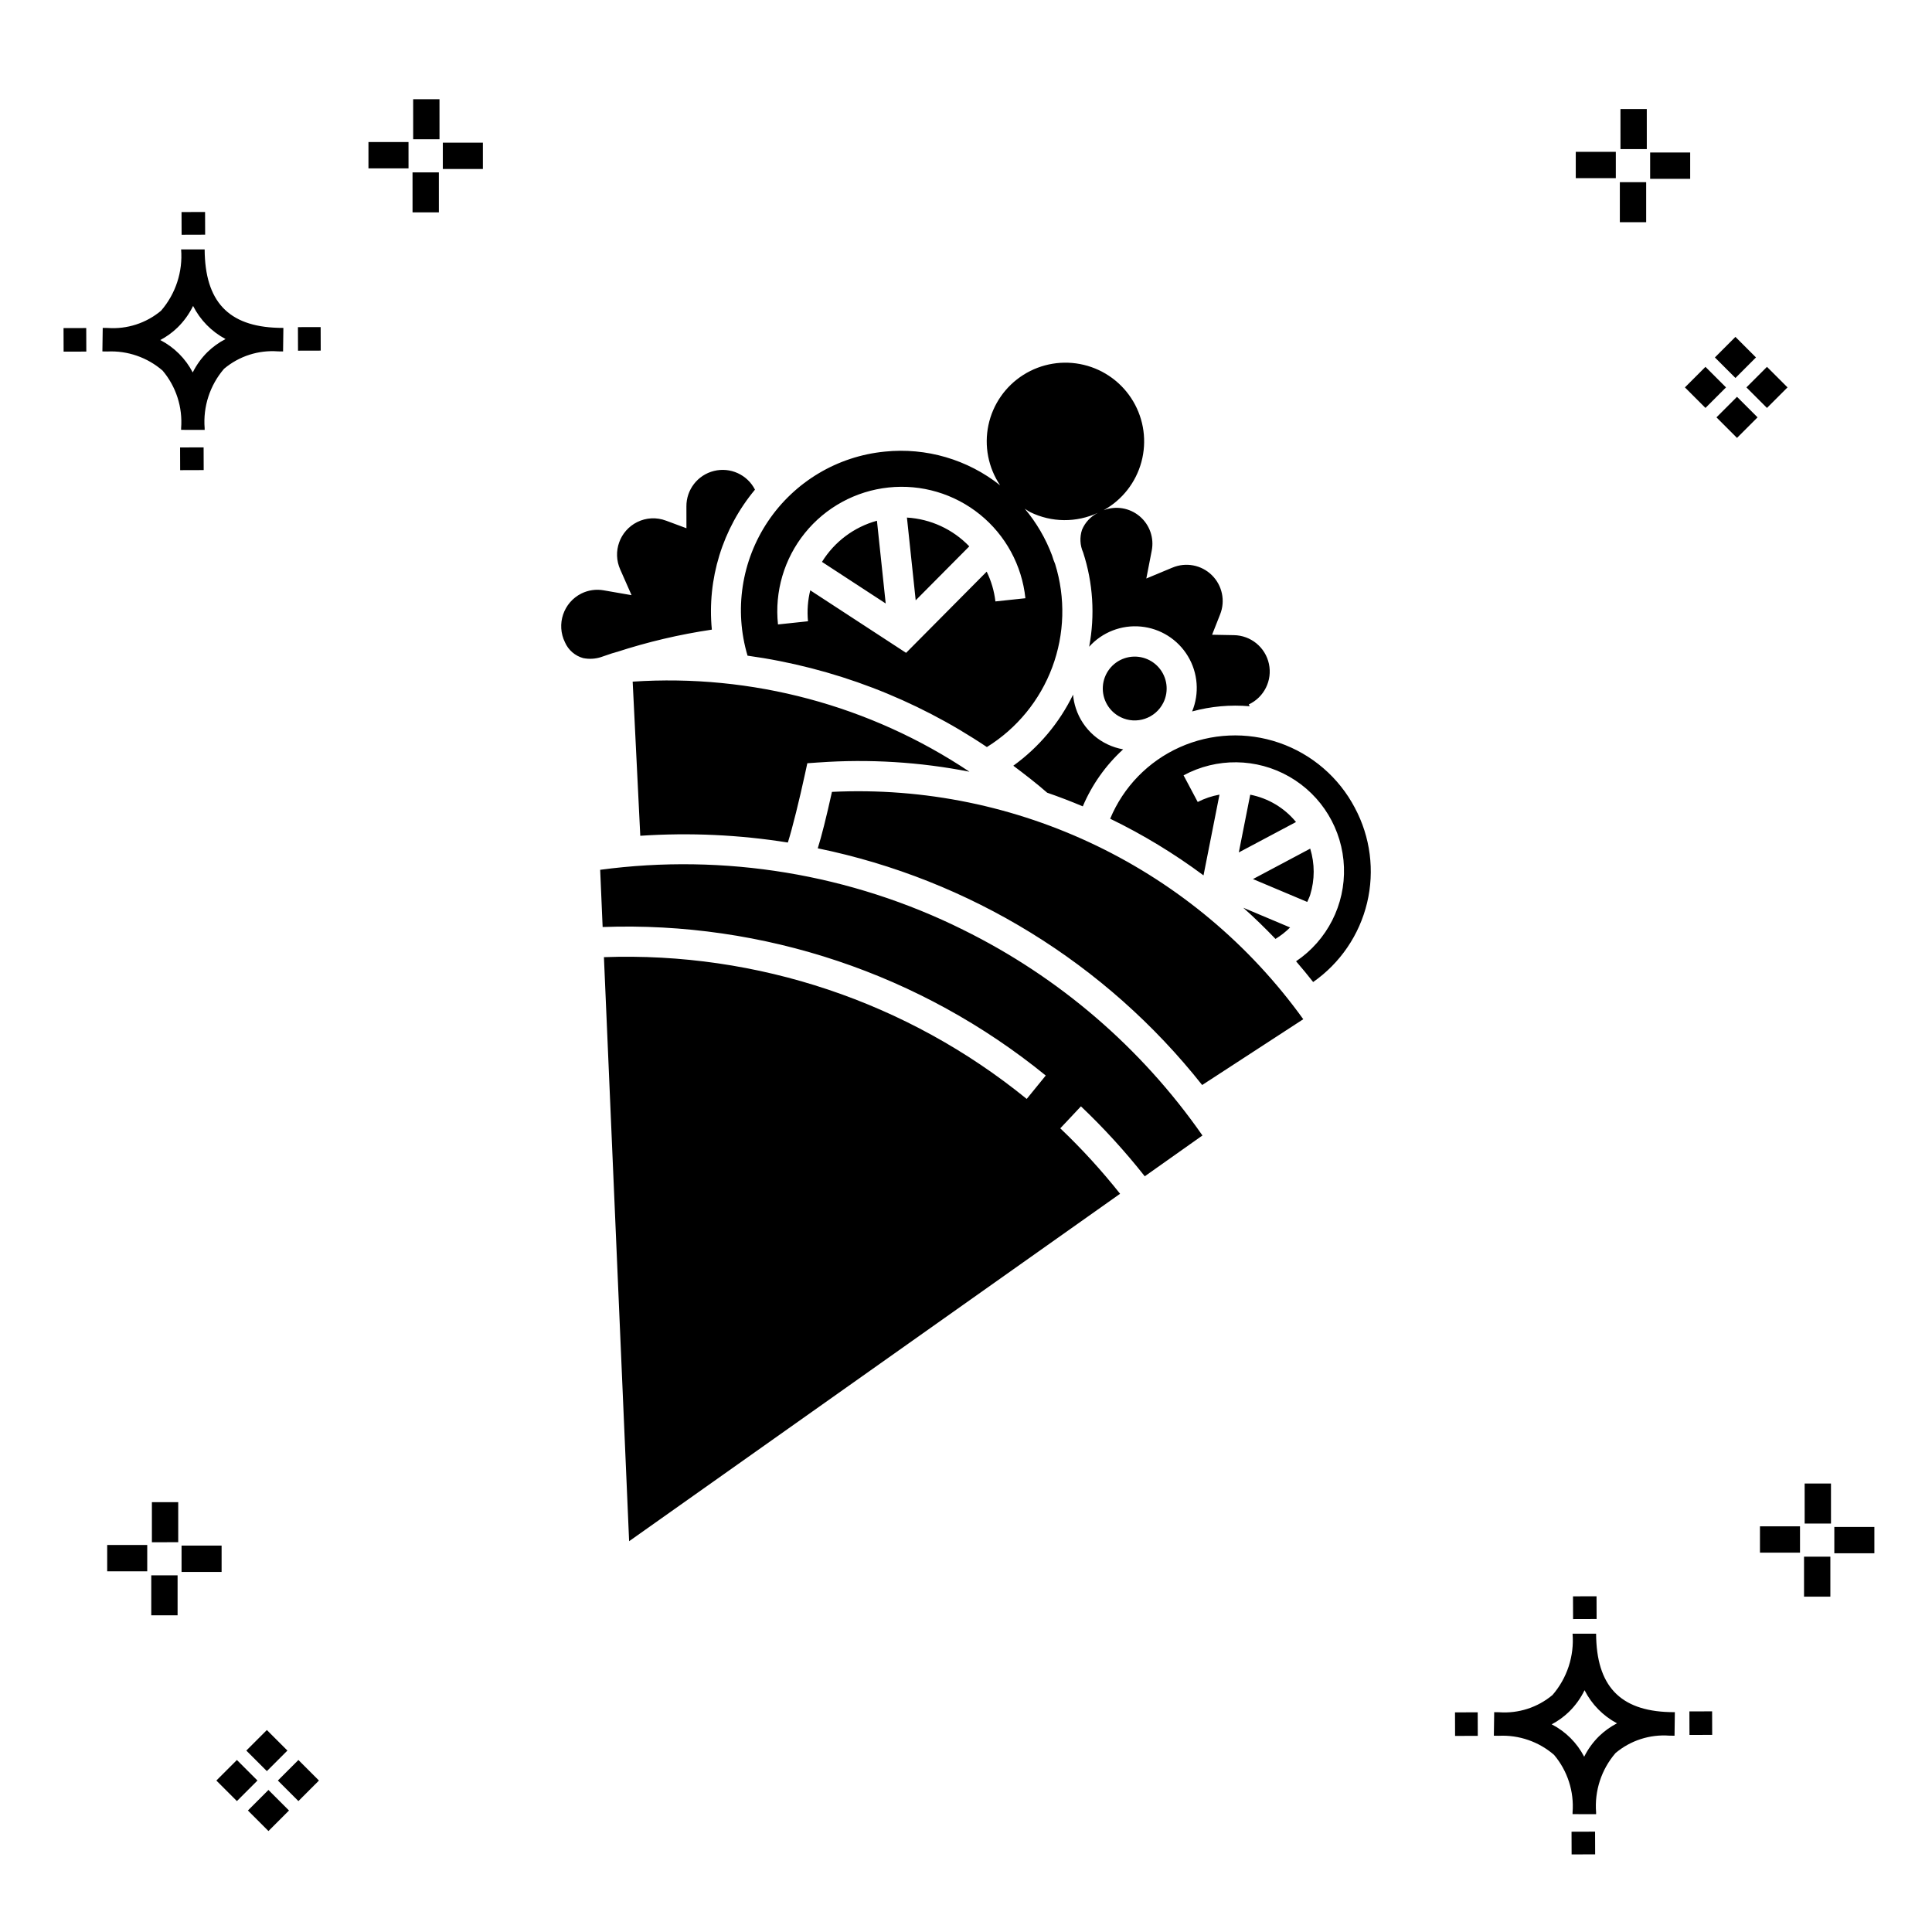 <?xml version="1.0" encoding="UTF-8"?>
<!-- Uploaded to: SVG Repo, www.svgrepo.com, Generator: SVG Repo Mixer Tools -->
<svg fill="#000000" width="800px" height="800px" version="1.1" viewBox="144 144 512 512" xmlns="http://www.w3.org/2000/svg">
 <g>
  <path d="m197.96 262.56 0.02 6.016-6.238 0.02-0.02-6.016zm19.738-31.68c0.434 0.023 0.93 0.008 1.402 0.02l-0.082 6.238c-0.449 0.008-0.93-0.004-1.387-0.02v-0.004c-5.172-0.379-10.285 1.277-14.254 4.617-3.746 4.352-5.598 10.023-5.141 15.75v0.449l-6.238-0.016v-0.445c0.434-5.535-1.328-11.02-4.914-15.262-4.047-3.504-9.285-5.316-14.633-5.055h-0.004c-0.434 0-0.867-0.008-1.312-0.02l0.09-6.238c0.441 0 0.879 0.008 1.309 0.02h-0.004c5.129 0.375 10.203-1.266 14.148-4.566 3.879-4.484 5.797-10.34 5.32-16.254l6.238 0.008c0.074 13.766 6.266 20.395 19.461 20.777zm-13.922 2.969h-0.004c-3.703-1.969-6.707-5.031-8.602-8.773-1.043 2.148-2.453 4.098-4.164 5.762-1.352 1.301-2.879 2.406-4.539 3.277 3.691 1.902 6.699 4.902 8.609 8.586 1.004-2.019 2.336-3.856 3.945-5.438 1.41-1.363 3.008-2.516 4.75-3.414zm-42.938-2.898 0.02 6.238 6.016-0.016-0.02-6.238zm68.137-0.273-6.019 0.016 0.02 6.238 6.019-0.016zm-30.609-24.484-0.02-6.016-6.238 0.02 0.02 6.016zm405.96 42.965 5.445 5.445-5.445 5.445-5.445-5.445zm7.941-7.941 5.445 5.445-5.445 5.445-5.445-5.445zm-16.301 0 5.445 5.445-5.445 5.445-5.445-5.445zm7.941-7.941 5.445 5.445-5.441 5.449-5.445-5.445zm-11.992-41.891h-10.613v-6.977h10.613zm-19.707-0.168h-10.613v-6.977h10.613zm8.043 11.668h-6.977v-10.602h6.977zm0.168-19.375h-6.977l-0.004-10.613h6.977zm-308.45 5.273h-10.617v-6.977h10.617zm-19.707-0.168h-10.617v-6.977h10.613zm8.043 11.664h-6.977l-0.004-10.598h6.977zm0.168-19.375h-6.977l-0.004-10.613h6.977zm300 448.52 0.02 6.016 6.238-0.02-0.02-6.016zm25.977-31.699c0.438 0.023 0.93 0.008 1.402 0.02l-0.082 6.238c-0.449 0.008-0.93-0.004-1.387-0.02-5.172-0.379-10.289 1.277-14.254 4.617-3.75 4.352-5.602 10.023-5.144 15.75v0.449l-6.238-0.016v-0.445c0.438-5.539-1.328-11.023-4.91-15.266-4.047-3.504-9.289-5.312-14.633-5.051h-0.004c-0.434 0-0.867-0.008-1.312-0.02l0.09-6.238c0.441 0 0.879 0.008 1.309 0.02h-0.004c5.129 0.371 10.203-1.266 14.145-4.566 3.879-4.484 5.797-10.34 5.32-16.254l6.238 0.008c0.074 13.762 6.266 20.395 19.461 20.773zm-13.922 2.969-0.004 0.004c-3.703-1.969-6.707-5.031-8.602-8.773-1.043 2.148-2.453 4.098-4.168 5.762-1.352 1.301-2.879 2.406-4.539 3.277 3.691 1.902 6.699 4.898 8.609 8.586 1.004-2.019 2.34-3.859 3.945-5.438 1.41-1.363 3.012-2.516 4.754-3.414zm-42.938-2.898 0.02 6.238 6.016-0.016-0.02-6.238zm68.137-0.273-6.019 0.016 0.02 6.238 6.019-0.016zm-30.609-24.48-0.02-6.016-6.238 0.02 0.02 6.016zm73.609-17.414-10.613 0.004v-6.977h10.613zm-19.707-0.164h-10.613v-6.977h10.613zm8.043 11.664h-6.977v-10.598h6.977zm0.168-19.375h-6.977l-0.004-10.613h6.977zm-414.09 70.602 5.445 5.445-5.445 5.445-5.445-5.445zm7.941-7.941 5.445 5.445-5.445 5.445-5.445-5.445zm-16.301 0 5.445 5.445-5.445 5.445-5.445-5.445zm7.941-7.941 5.445 5.445-5.445 5.445-5.445-5.445zm-11.996-41.895h-10.613v-6.973h10.613zm-19.707-0.164h-10.613v-6.977h10.613zm8.043 11.664h-6.977v-10.598h6.977zm0.168-19.375-6.977 0.004v-10.617h6.977z"/>
  <path d="m378.72 303.93-16.887-11.023c3.301-5.344 8.504-9.242 14.566-10.906zm-0.238-40.25c10.961-1.125 21.934 2.082 30.562 8.934-3.144-4.676-4.262-10.426-3.102-15.941 1.16-5.512 4.504-10.324 9.266-13.332 4.766-3.012 10.547-3.969 16.023-2.648 5.481 1.316 10.191 4.797 13.066 9.645s3.664 10.652 2.188 16.09c-1.473 5.441-5.086 10.051-10.012 12.785 3.242-1.246 6.906-0.629 9.562 1.617 2.652 2.242 3.871 5.758 3.176 9.16l-1.422 7.32 6.883-2.871v0.004c3.574-1.523 7.707-0.742 10.48 1.977 2.769 2.715 3.633 6.836 2.18 10.438l-2.113 5.356 5.758 0.109h0.004c4.492 0.055 8.348 3.207 9.297 7.598 0.949 4.391-1.262 8.855-5.332 10.758l0.23 0.488c-5.121-0.449-10.285 0.016-15.246 1.371 1.969-4.793 1.547-10.234-1.133-14.664-2.676-4.434-7.297-7.34-12.453-7.828s-10.238 1.492-13.703 5.344c1.578-8.328 1.027-16.918-1.594-24.977-0.848-1.906-0.953-4.059-0.293-6.035 0.82-1.945 2.309-3.535 4.199-4.481-5.691 2.652-12.273 2.59-17.914-0.168-0.527-0.262-0.973-0.621-1.469-0.918h0.004c3.098 3.691 5.547 7.883 7.238 12.395 0.223 0.773 0.492 1.535 0.812 2.273 2.777 8.945 2.512 18.562-0.762 27.34-3.273 8.777-9.371 16.223-17.328 21.16-19.023-12.793-40.715-21.078-63.426-24.219-3.598-12.086-1.605-25.152 5.43-35.617 7.039-10.465 18.387-17.234 30.938-18.461zm-28.305 45.805 7.949-0.844v-0.004c-0.262-2.746-0.059-5.519 0.602-8.199l25.395 16.574 21.359-21.52c1.211 2.481 1.992 5.148 2.312 7.891l7.949-0.844c-0.91-8.703-5.242-16.688-12.043-22.191-6.805-5.508-15.516-8.082-24.215-7.16-8.703 0.918-16.684 5.262-22.18 12.07-5.496 6.809-8.062 15.523-7.129 24.223zm50.691-20.691v-0.004c-4.348-4.535-10.25-7.258-16.52-7.629l2.32 21.93zm-89.203 35.848 2.016 40.848c13.062-0.875 26.184-0.273 39.109 1.789 1.18-3.703 3.078-11.406 4.523-18.082l0.637-2.93 2.992-0.211v0.004c13.375-0.953 26.82-0.129 39.977 2.453-26.305-17.586-57.684-25.977-89.254-23.871zm117.46 7.109c-0.391-1.184-0.645-2.41-0.754-3.652-3.641 7.488-9.078 13.957-15.832 18.824 3.043 2.293 6.074 4.617 8.973 7.152 3.188 1.102 6.332 2.309 9.434 3.617l0.004 0.004c2.438-5.75 6.086-10.902 10.695-15.113-2.871-0.504-5.551-1.777-7.758-3.684-2.203-1.91-3.852-4.379-4.762-7.148zm-125.79-13.637 2.859-0.973c0.328-0.109 0.668-0.172 0.996-0.281l-0.004-0.043 0.176-0.008v0.004c8.246-2.691 16.703-4.684 25.285-5.953-1.297-13.395 2.816-26.754 11.43-37.098-2.031-3.973-6.523-6.023-10.855-4.961-4.332 1.066-7.359 4.969-7.316 9.426l0.008 5.762-5.398-2.008-0.004 0.004c-2.492-0.953-5.269-0.816-7.656 0.375-4.613 2.301-6.594 7.828-4.496 12.539l3.012 6.828-7.352-1.277c-2.016-0.367-4.098-0.074-5.938 0.832-4.773 2.383-6.719 8.18-4.348 12.961 0.898 2.039 2.668 3.57 4.816 4.16 1.594 0.32 3.242 0.223 4.785-0.285zm148.97 12.098c1.512-3.066 1.031-6.746-1.227-9.32-2.254-2.574-5.84-3.535-9.082-2.438-3.238 1.098-5.5 4.043-5.727 7.457-0.223 3.414 1.629 6.629 4.699 8.145 4.191 2.059 9.258 0.34 11.336-3.844zm29.715 62.605v0.004c1.406-0.855 2.703-1.875 3.867-3.035l-12.41-5.227c2.953 2.625 5.789 5.394 8.543 8.262zm-6.695-38.215-3.027 15.301 15.16-8.059c-3.078-3.754-7.367-6.312-12.133-7.242zm27.727 3.484 0.004 0.004c-4.242-8.086-11.406-14.246-20.031-17.23s-18.066-2.562-26.395 1.172c-8.328 3.738-14.918 10.512-18.422 18.938 8.699 4.219 16.98 9.246 24.738 15.016l4.231-21.402v0.004c-2.008 0.359-3.953 1.016-5.766 1.945l-3.75-7.059c8.77-4.734 19.359-4.602 28.008 0.344 8.648 4.945 14.129 14.008 14.496 23.965 0.367 9.957-4.43 19.398-12.691 24.969 1.551 1.793 3.059 3.625 4.531 5.496 7.168-5.012 12.25-12.477 14.289-20.98 2.035-8.508 0.883-17.465-3.238-25.176zm-103.8 32.32 0.004 0.004c-29.766-14.777-63.27-20.316-96.203-15.902l0.652 15.16c42.621-1.547 84.352 12.438 117.43 39.359l-5.043 6.199h-0.004c-31.559-25.684-71.371-39.035-112.04-37.57l6.676 154.78 130.11-92.074c-4.871-6.144-10.164-11.941-15.848-17.344l5.473-5.824h0.004c6.074 5.766 11.727 11.961 16.91 18.535l15.285-10.816h0.004c-16.195-23.23-38.012-41.98-63.41-54.5zm91.965-9.285h0.004c1.227-3.981 1.227-8.238 0-12.223l-15.172 8.066 14.383 6.059c0.262-0.637 0.586-1.234 0.789-1.902zm-126.74-27.266c-1.562 7.047-2.758 11.758-3.762 14.957 40.277 8.277 76.348 30.488 101.87 62.73l26.797-17.441v0.004c-28.746-39.941-75.75-62.613-124.9-60.25z"/>
 </g>
</svg>